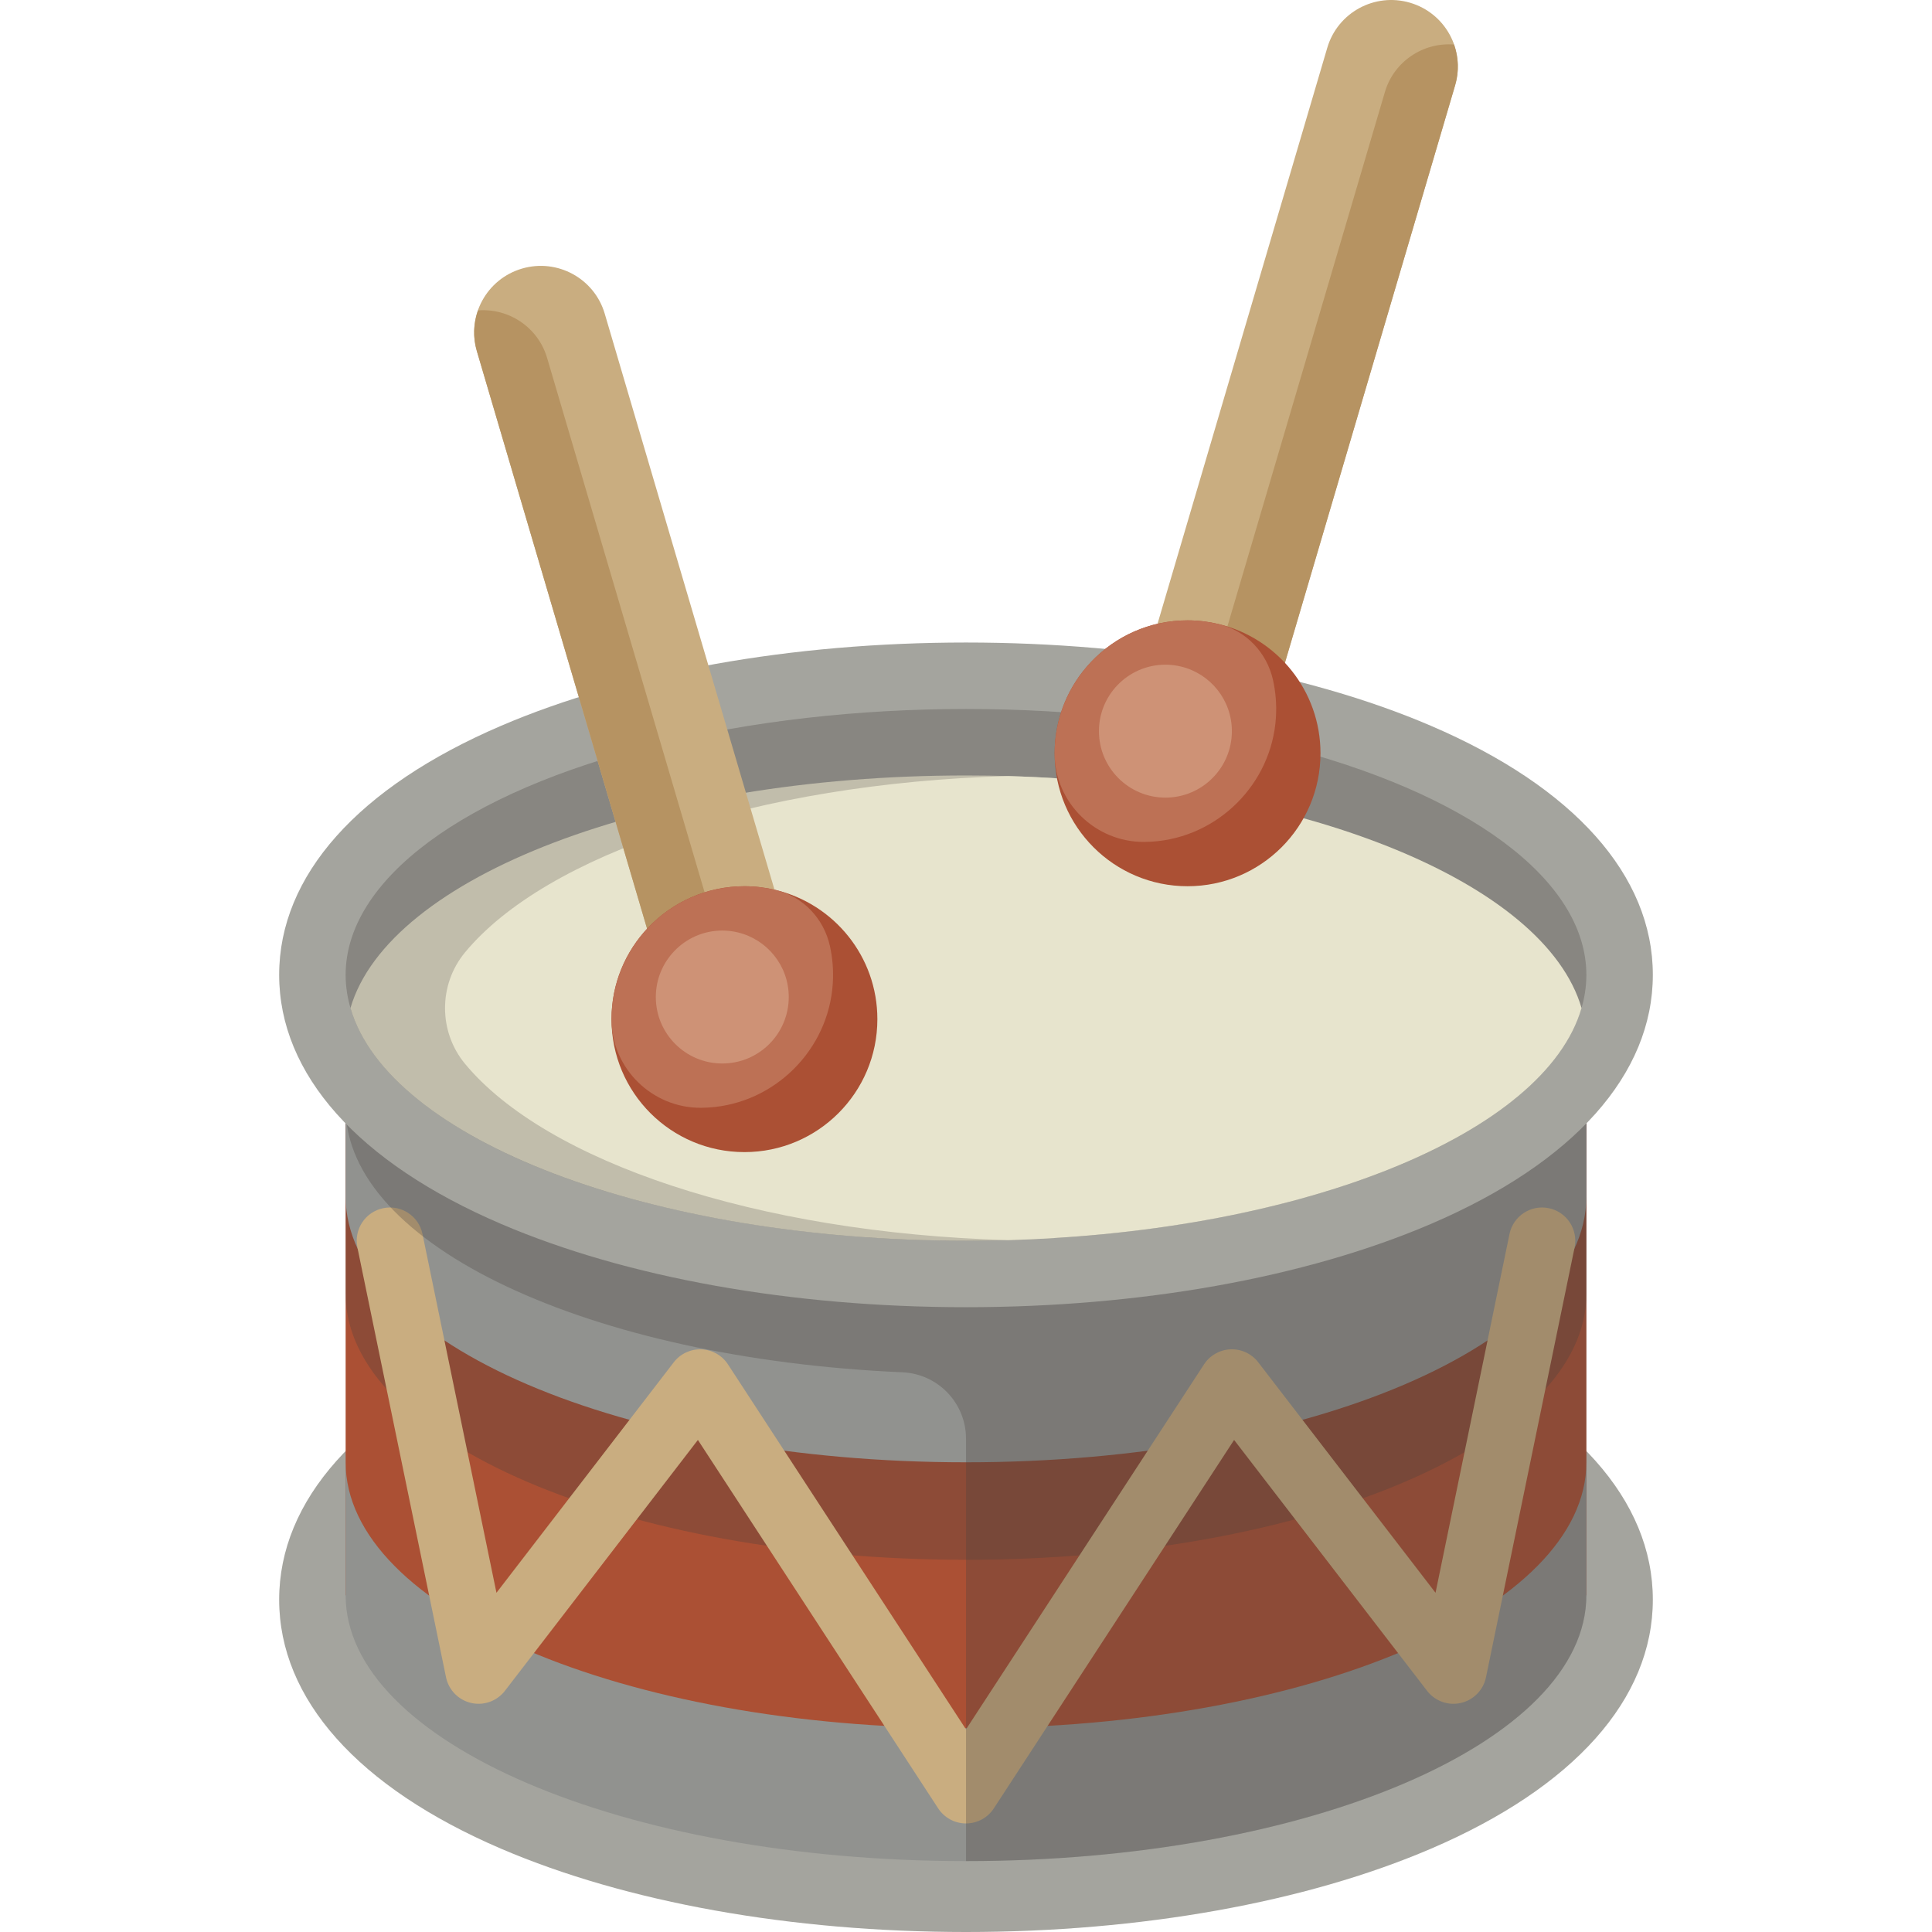 <?xml version="1.0" encoding="iso-8859-1"?>
<!-- Uploaded to: SVG Repo, www.svgrepo.com, Generator: SVG Repo Mixer Tools -->
<svg height="800px" width="800px" version="1.1" id="Layer_1" xmlns="http://www.w3.org/2000/svg" xmlns:xlink="http://www.w3.org/1999/xlink" 
	 viewBox="0 0 512 512" xml:space="preserve">
<path style="fill:#A4A49E;" d="M256,512c-46.246,0-89.996-7.835-123.19-22.062c-37.936-16.257-58.828-39.701-58.828-66.012
	s20.892-49.754,58.828-66.012c33.194-14.227,76.944-22.062,123.19-22.062s89.996,7.835,123.19,22.062
	c37.936,16.257,58.828,39.701,58.828,66.012s-20.892,49.754-58.828,66.012C345.996,504.165,302.246,512,256,512z"/>
<polygon style="fill:#AB5034;" points="91.597,258.349 91.597,422.753 256,481.468 420.404,422.753 420.404,258.349 "/>
<path style="fill:#91928F;" d="M256,457.982c-90.798,0-164.404-31.546-164.404-70.459v35.229c0,38.913,73.606,70.459,164.404,70.459
	s164.404-31.546,164.404-70.459v-35.229C420.404,426.437,346.798,457.982,256,457.982z"/>
<path style="opacity:0.3;fill:#47423F;enable-background:new    ;" d="M91.597,258.349v84.55c0,38.913,73.606,70.459,164.404,70.459
	s164.404-31.546,164.404-70.459v-84.55H91.597z"/>
<path style="fill:#91928F;" d="M91.597,258.349v58.716c0,38.913,73.606,70.459,164.404,70.459s164.404-31.546,164.404-70.459
	v-58.716H91.597z"/>
<path style="fill:#C9AD80;" d="M256,483.23c-2.977,0-5.751-1.503-7.377-3.996L184.95,381.6l-51.142,66.486
	c-2.101,2.729-5.601,3.984-8.956,3.212c-3.356-0.772-5.955-3.43-6.651-6.804L94.713,330.586c-0.982-4.764,2.083-9.422,6.847-10.404
	c4.762-0.986,9.422,2.083,10.404,6.847l19.603,95.076l46.991-61.089c1.74-2.263,4.474-3.532,7.323-3.43
	c2.854,0.112,5.476,1.597,7.035,3.989L256,458.3l63.082-96.725c1.56-2.392,4.183-3.879,7.034-3.989
	c2.847-0.119,5.583,1.166,7.323,3.43l46.992,61.089l19.603-95.076c0.983-4.765,5.644-7.833,10.404-6.847
	c4.764,0.983,7.829,5.641,6.847,10.404L393.8,444.495c-0.696,3.374-3.295,6.032-6.651,6.804c-3.357,0.775-6.856-0.483-8.955-3.212
	l-51.144-66.486l-63.674,97.633C261.751,481.727,258.976,483.23,256,483.23z"/>
<path style="opacity:0.3;fill:#47423F;enable-background:new    ;" d="M91.597,258.349v35.229c0,36.474,64.669,66.475,147.55,70.094
	c9.422,0.411,16.854,8.16,16.854,17.591v111.948c90.798,0,164.404-31.546,164.404-70.459V293.578v-35.229H91.597z"/>
<path style="fill:#A4A49E;" d="M256,346.423c-46.246,0-89.996-7.835-123.19-22.062c-37.936-16.257-58.828-39.701-58.828-66.012
	s20.892-49.754,58.828-66.012c33.194-14.227,76.944-22.062,123.19-22.062s89.996,7.835,123.19,22.062
	c37.936,16.257,58.828,39.701,58.828,66.012s-20.892,49.754-58.828,66.012C345.996,338.588,302.246,346.423,256,346.423z"/>
<ellipse style="opacity:0.3;fill:#47423F;enable-background:new    ;" cx="256" cy="258.349" rx="164.404" ry="70.459"/>
<path style="fill:#C1BDAB;" d="M256,205.505c-83.838,0-153.014,26.895-163.127,61.651c10.113,34.756,79.29,61.651,163.127,61.651
	c7.975,0,15.816-0.243,23.486-0.714V206.22C271.816,205.749,263.975,205.505,256,205.505z"/>
<path style="fill:#E7E4CD;" d="M267.106,205.666c-66.65,1.906-122.427,20.832-143.87,46.728c-7.061,8.527-7.061,20.998,0,29.525
	c21.443,25.896,77.22,44.822,143.87,46.728c78.774-2.252,142.359-28.282,152.023-61.491
	C409.464,233.947,345.879,207.918,267.106,205.666z"/>
<path style="fill:#C9AD80;" d="M160.256,83.114c-2.751-9.337-12.567-14.68-21.923-11.935c-9.357,2.746-14.711,12.542-11.958,21.88
	l45.251,153.547l33.879-9.955L160.256,83.114z"/>
<path style="fill:#B69362;" d="M188.271,241.715L144.99,94.857c-2.399-8.142-10.171-13.243-18.324-12.596
	c-1.186,3.366-1.377,7.114-0.292,10.798l45.252,153.547L188.271,241.715z"/>
<path style="fill:#AB5034;" d="M205.575,235.854c-2.66-0.642-5.434-0.991-8.291-0.991c-10.038,0-19.087,4.205-25.505,10.941
	c-6.021,6.32-9.724,14.869-9.724,24.288c0,19.457,15.772,35.229,35.229,35.229s35.229-15.772,35.229-35.229
	C232.514,253.492,221.029,239.582,205.575,235.854z"/>
<path style="fill:#BD7155;" d="M220.697,260.66c0.222-3.47-0.06-6.84-0.779-10.045c-1.61-7.18-7.088-12.987-14.235-14.735
	c-0.036-0.009-0.072-0.018-0.108-0.026c-2.66-0.642-5.434-0.991-8.291-0.991c-10.038,0-19.087,4.205-25.505,10.941
	c-6.021,6.32-9.725,14.869-9.725,24.288c0,0.067,0,0.135,0,0.202c0.073,12.916,10.837,23.378,23.752,23.283
	c0.675-0.005,1.355-0.029,2.039-0.073C205.355,292.39,219.579,278.169,220.697,260.66z"/>
<path style="fill:#CE9276;" d="M195.558,247.102c-1.329-0.321-2.717-0.496-4.145-0.496c-5.019,0-9.544,2.102-12.752,5.47
	c-3.011,3.161-4.863,7.436-4.863,12.145c0,9.728,7.887,17.615,17.615,17.615s17.615-7.887,17.615-17.615
	C209.028,255.921,203.285,248.966,195.558,247.102z"/>
<path style="fill:#C9AD80;" d="M351.744,12.655c2.751-9.337,12.567-14.68,21.923-11.935c9.357,2.746,14.711,12.542,11.958,21.88
	l-45.251,153.547l-33.879-9.955L351.744,12.655z"/>
<path style="fill:#B69362;" d="M323.73,171.256l43.28-146.858c2.399-8.142,10.171-13.243,18.324-12.596
	c1.186,3.366,1.377,7.114,0.292,10.798l-45.252,153.547L323.73,171.256z"/>
<path style="fill:#AB5034;" d="M323.006,165.395c-2.66-0.642-5.434-0.991-8.291-0.991c-10.038,0-19.087,4.205-25.505,10.941
	c-6.021,6.32-9.724,14.869-9.724,24.288c0,19.457,15.772,35.229,35.229,35.229c19.457,0,35.229-15.772,35.229-35.229
	C349.945,183.033,338.46,169.124,323.006,165.395z"/>
<path style="fill:#BD7155;" d="M338.128,190.201c0.222-3.47-0.06-6.84-0.779-10.045c-1.61-7.18-7.088-12.987-14.235-14.735
	c-0.036-0.009-0.072-0.018-0.108-0.026c-2.66-0.642-5.434-0.991-8.291-0.991c-10.038,0-19.087,4.205-25.505,10.941
	c-6.021,6.32-9.724,14.869-9.724,24.288c0,0.067,0,0.135,0,0.202c0.073,12.916,10.837,23.378,23.752,23.283
	c0.675-0.005,1.355-0.029,2.039-0.073C322.786,221.931,337.01,207.71,338.128,190.201z"/>
<path style="fill:#CE9276;" d="M312.99,176.643c-1.329-0.321-2.717-0.496-4.145-0.496c-5.019,0-9.544,2.102-12.752,5.47
	c-3.011,3.161-4.863,7.436-4.863,12.145c0,9.728,7.887,17.615,17.615,17.615s17.615-7.887,17.615-17.615
	C326.459,185.462,320.717,178.508,312.99,176.643z"/>
</svg>